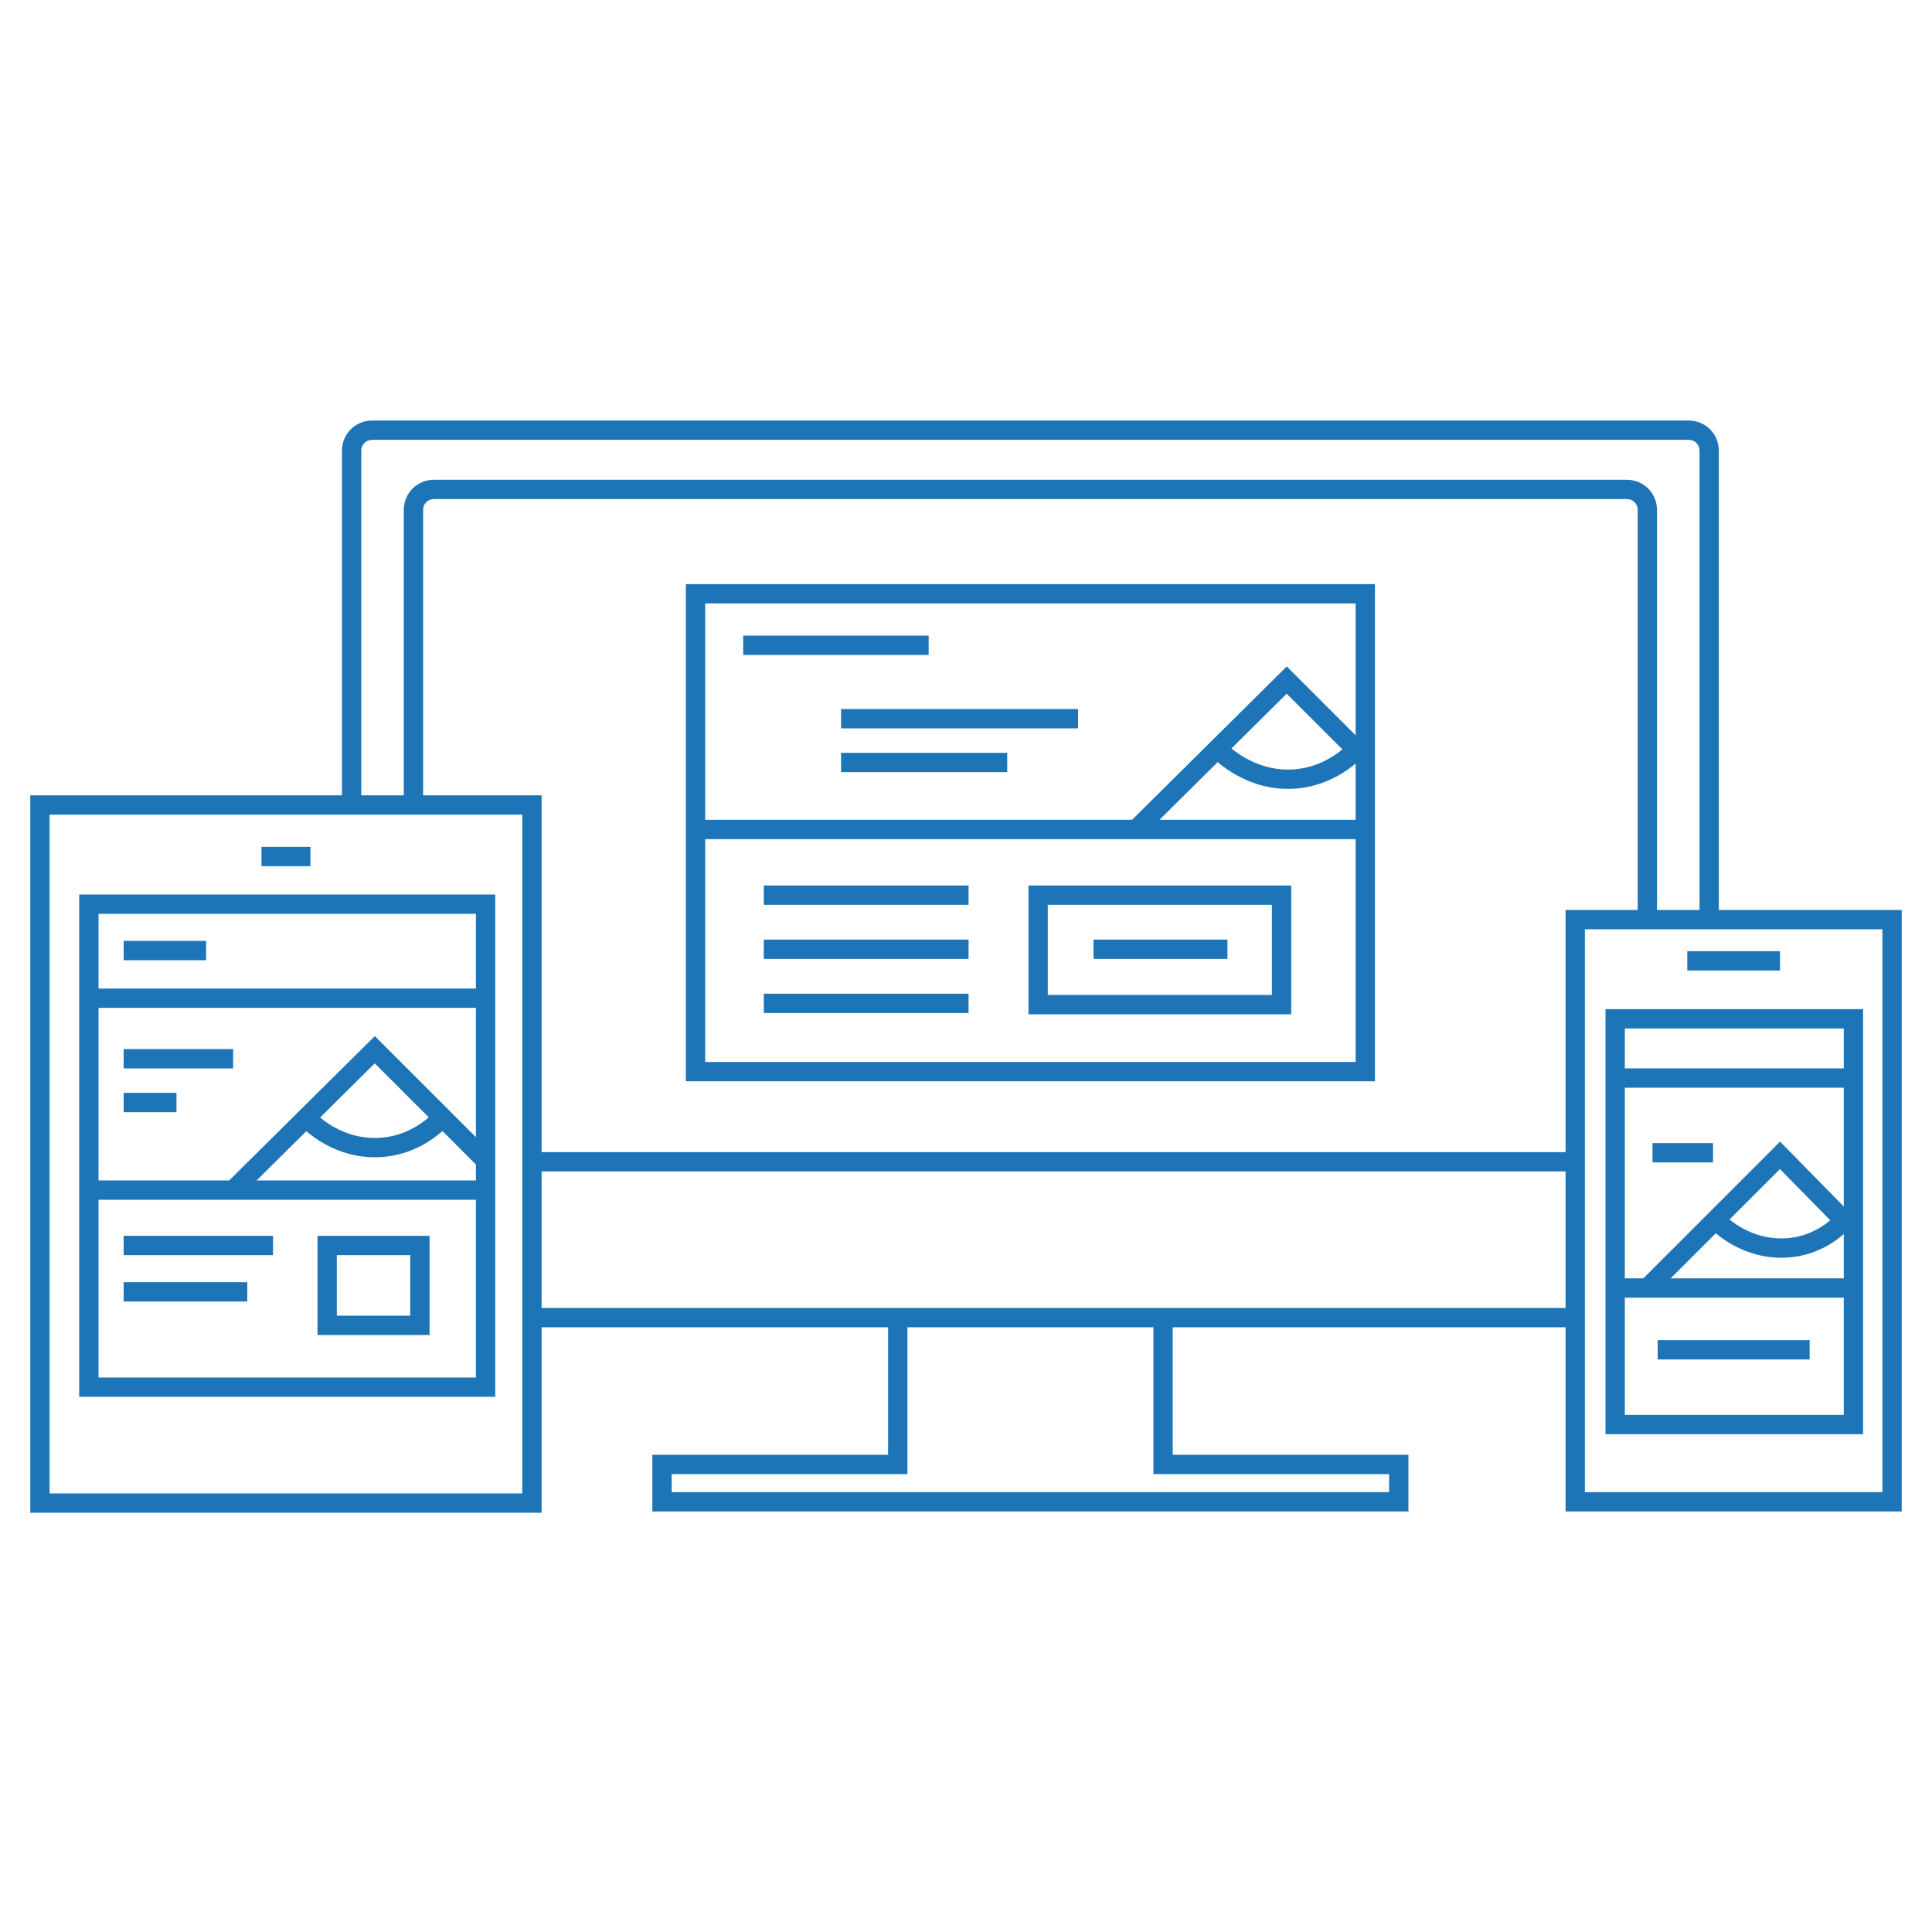 <?xml version="1.0" encoding="utf-8"?>
<!-- Generator: Adobe Illustrator 16.0.4, SVG Export Plug-In . SVG Version: 6.00 Build 0)  -->
<!DOCTYPE svg PUBLIC "-//W3C//DTD SVG 1.1//EN" "http://www.w3.org/Graphics/SVG/1.1/DTD/svg11.dtd">
<svg version="1.1" id="Layer_1" xmlns="http://www.w3.org/2000/svg" xmlns:xlink="http://www.w3.org/1999/xlink" x="0px" y="0px"
	 width="150px" height="150px" viewBox="0 0 150 150" enable-background="new 0 0 150 150" xml:space="preserve">
<g>
	<polyline fill="none" stroke="#1D75B8" stroke-width="1.5" stroke-miterlimit="10" points="90.3,102.3 90.3,113.7 108.6,113.7 
		108.6,116.6 51.4,116.6 51.4,113.7 69.7,113.7 69.7,102.3 	"/>
	<g>
		<line fill="none" stroke="#1D75B8" stroke-width="1.5" stroke-miterlimit="10" x1="122.3" y1="102.3" x2="41.3" y2="102.3"/>
	</g>
	<g>
		<path fill="none" stroke="#1D75B8" stroke-width="1.5" stroke-miterlimit="10" d="M27.3,62.4V35c0-0.9,0.7-1.6,1.6-1.6h102.2
			c0.9,0,1.6,0.7,1.6,1.6v36.5"/>
	</g>
	<g>
		<line fill="none" stroke="#1D75B8" stroke-width="1.5" stroke-miterlimit="10" x1="122.3" y1="90.2" x2="41.3" y2="90.2"/>
	</g>
	<g>
		<path fill="none" stroke="#1D75B8" stroke-width="1.5" stroke-miterlimit="10" d="M32.1,62.5V39.6c0-0.9,0.7-1.6,1.6-1.6h92.6
			c0.9,0,1.6,0.7,1.6,1.6v31.8"/>
	</g>
	<g>
		<rect x="122.3" y="71.4" fill="none" stroke="#1D75B8" stroke-width="1.5" stroke-miterlimit="10" width="24.6" height="45.2"/>
		<g>
			<rect x="125.4" y="79.1" fill="none" stroke="#1D75B8" stroke-width="1.5" stroke-miterlimit="10" width="18.5" height="31.5"/>
			<line fill="none" stroke="#1D75B8" stroke-width="1.5" stroke-miterlimit="10" x1="125.7" y1="83.7" x2="143.5" y2="83.7"/>
			<line fill="none" stroke="#1D75B8" stroke-width="1.5" stroke-miterlimit="10" x1="125.4" y1="100" x2="143.9" y2="100"/>
			<line fill="none" stroke="#1D75B8" stroke-width="1.5" stroke-miterlimit="10" x1="128.7" y1="104.8" x2="140.5" y2="104.8"/>
			<polyline fill="none" stroke="#1D75B8" stroke-width="1.5" stroke-miterlimit="10" points="143.5,95.1 138.2,89.7 127.9,100 			
				"/>
			<line fill="none" stroke="#1D75B8" stroke-width="1.5" stroke-miterlimit="10" x1="128.3" y1="89.5" x2="133" y2="89.5"/>
			<path fill="none" stroke="#1D75B8" stroke-width="1.5" stroke-miterlimit="10" d="M133.3,94.8c0,0,1.9,2.1,5,2.1
				c3.1,0,4.8-2.1,4.8-2.1"/>
		</g>
		<line fill="none" stroke="#1D75B8" stroke-width="1.5" stroke-miterlimit="10" x1="131" y1="74.6" x2="138.2" y2="74.6"/>
	</g>
	<g>
		<rect x="3.1" y="62.5" fill="none" stroke="#1D75B8" stroke-width="1.5" stroke-miterlimit="10" width="38.2" height="54.2"/>
		<g>
			<rect x="6.9" y="70.2" fill="none" stroke="#1D75B8" stroke-width="1.5" stroke-miterlimit="10" width="30.8" height="37.5"/>
			<line fill="none" stroke="#1D75B8" stroke-width="1.5" stroke-miterlimit="10" x1="6.2" y1="77.5" x2="37.7" y2="77.5"/>
			<line fill="none" stroke="#1D75B8" stroke-width="1.5" stroke-miterlimit="10" x1="6.4" y1="92.4" x2="38.1" y2="92.4"/>
			<line fill="none" stroke="#1D75B8" stroke-width="1.5" stroke-miterlimit="10" x1="9.6" y1="96.7" x2="21.2" y2="96.7"/>
			<line fill="none" stroke="#1D75B8" stroke-width="1.5" stroke-miterlimit="10" x1="9.6" y1="100.3" x2="19.2" y2="100.3"/>
			<line fill="none" stroke="#1D75B8" stroke-width="1.5" stroke-miterlimit="10" x1="9.6" y1="73.8" x2="16" y2="73.8"/>
			<polyline fill="none" stroke="#1D75B8" stroke-width="1.5" stroke-miterlimit="10" points="37.7,90.1 29.1,81.5 18.1,92.4 			"/>
			<line fill="none" stroke="#1D75B8" stroke-width="1.5" stroke-miterlimit="10" x1="9.6" y1="85.6" x2="13.7" y2="85.6"/>
			<line fill="none" stroke="#1D75B8" stroke-width="1.5" stroke-miterlimit="10" x1="9.6" y1="82.2" x2="18.1" y2="82.2"/>
			<path fill="none" stroke="#1D75B8" stroke-width="1.5" stroke-miterlimit="10" d="M23.8,86.8c0,0,2,2.3,5.3,2.3
				c3.3,0,5.2-2.3,5.2-2.3"/>
			<rect x="25.4" y="96.7" fill="none" stroke="#1D75B8" stroke-width="1.5" stroke-miterlimit="10" width="7.2" height="6.2"/>
		</g>
		<line fill="none" stroke="#1D75B8" stroke-width="1.5" stroke-miterlimit="10" x1="20.3" y1="66.5" x2="24.1" y2="66.5"/>
	</g>
	<g>
		<g>
			<rect x="54" y="46.1" fill="none" stroke="#1D75B8" stroke-width="1.5" stroke-miterlimit="10" width="52" height="37.1"/>
			<line fill="none" stroke="#1D75B8" stroke-width="1.5" stroke-miterlimit="10" x1="57.7" y1="50.1" x2="72.1" y2="50.1"/>
			<line fill="none" stroke="#1D75B8" stroke-width="1.5" stroke-miterlimit="10" x1="53.9" y1="64.4" x2="106" y2="64.4"/>
			<line fill="none" stroke="#1D75B8" stroke-width="1.5" stroke-miterlimit="10" x1="59.3" y1="73.7" x2="75.2" y2="73.7"/>
			<line fill="none" stroke="#1D75B8" stroke-width="1.5" stroke-miterlimit="10" x1="59.3" y1="69.5" x2="75.2" y2="69.5"/>
			<line fill="none" stroke="#1D75B8" stroke-width="1.5" stroke-miterlimit="10" x1="59.3" y1="77.9" x2="75.2" y2="77.9"/>
			<rect x="80.6" y="69.5" fill="none" stroke="#1D75B8" stroke-width="1.5" stroke-miterlimit="10" width="18.9" height="8.5"/>
		</g>
		<polyline fill="none" stroke="#1D75B8" stroke-width="1.5" stroke-miterlimit="10" points="105.7,58.6 99.9,52.8 88.1,64.5 		"/>
		<line fill="none" stroke="#1D75B8" stroke-width="1.5" stroke-miterlimit="10" x1="65.3" y1="55.8" x2="83.7" y2="55.8"/>
		<line fill="none" stroke="#1D75B8" stroke-width="1.5" stroke-miterlimit="10" x1="65.3" y1="59.2" x2="78.2" y2="59.2"/>
		<path fill="none" stroke="#1D75B8" stroke-width="1.5" stroke-miterlimit="10" d="M94.6,58.2c0,0,2.1,2.3,5.4,2.3
			c3.3,0,5.3-2.3,5.3-2.3"/>
		<line fill="none" stroke="#1D75B8" stroke-width="1.5" stroke-miterlimit="10" x1="84.9" y1="73.7" x2="95.3" y2="73.7"/>
	</g>
</g>
</svg>
